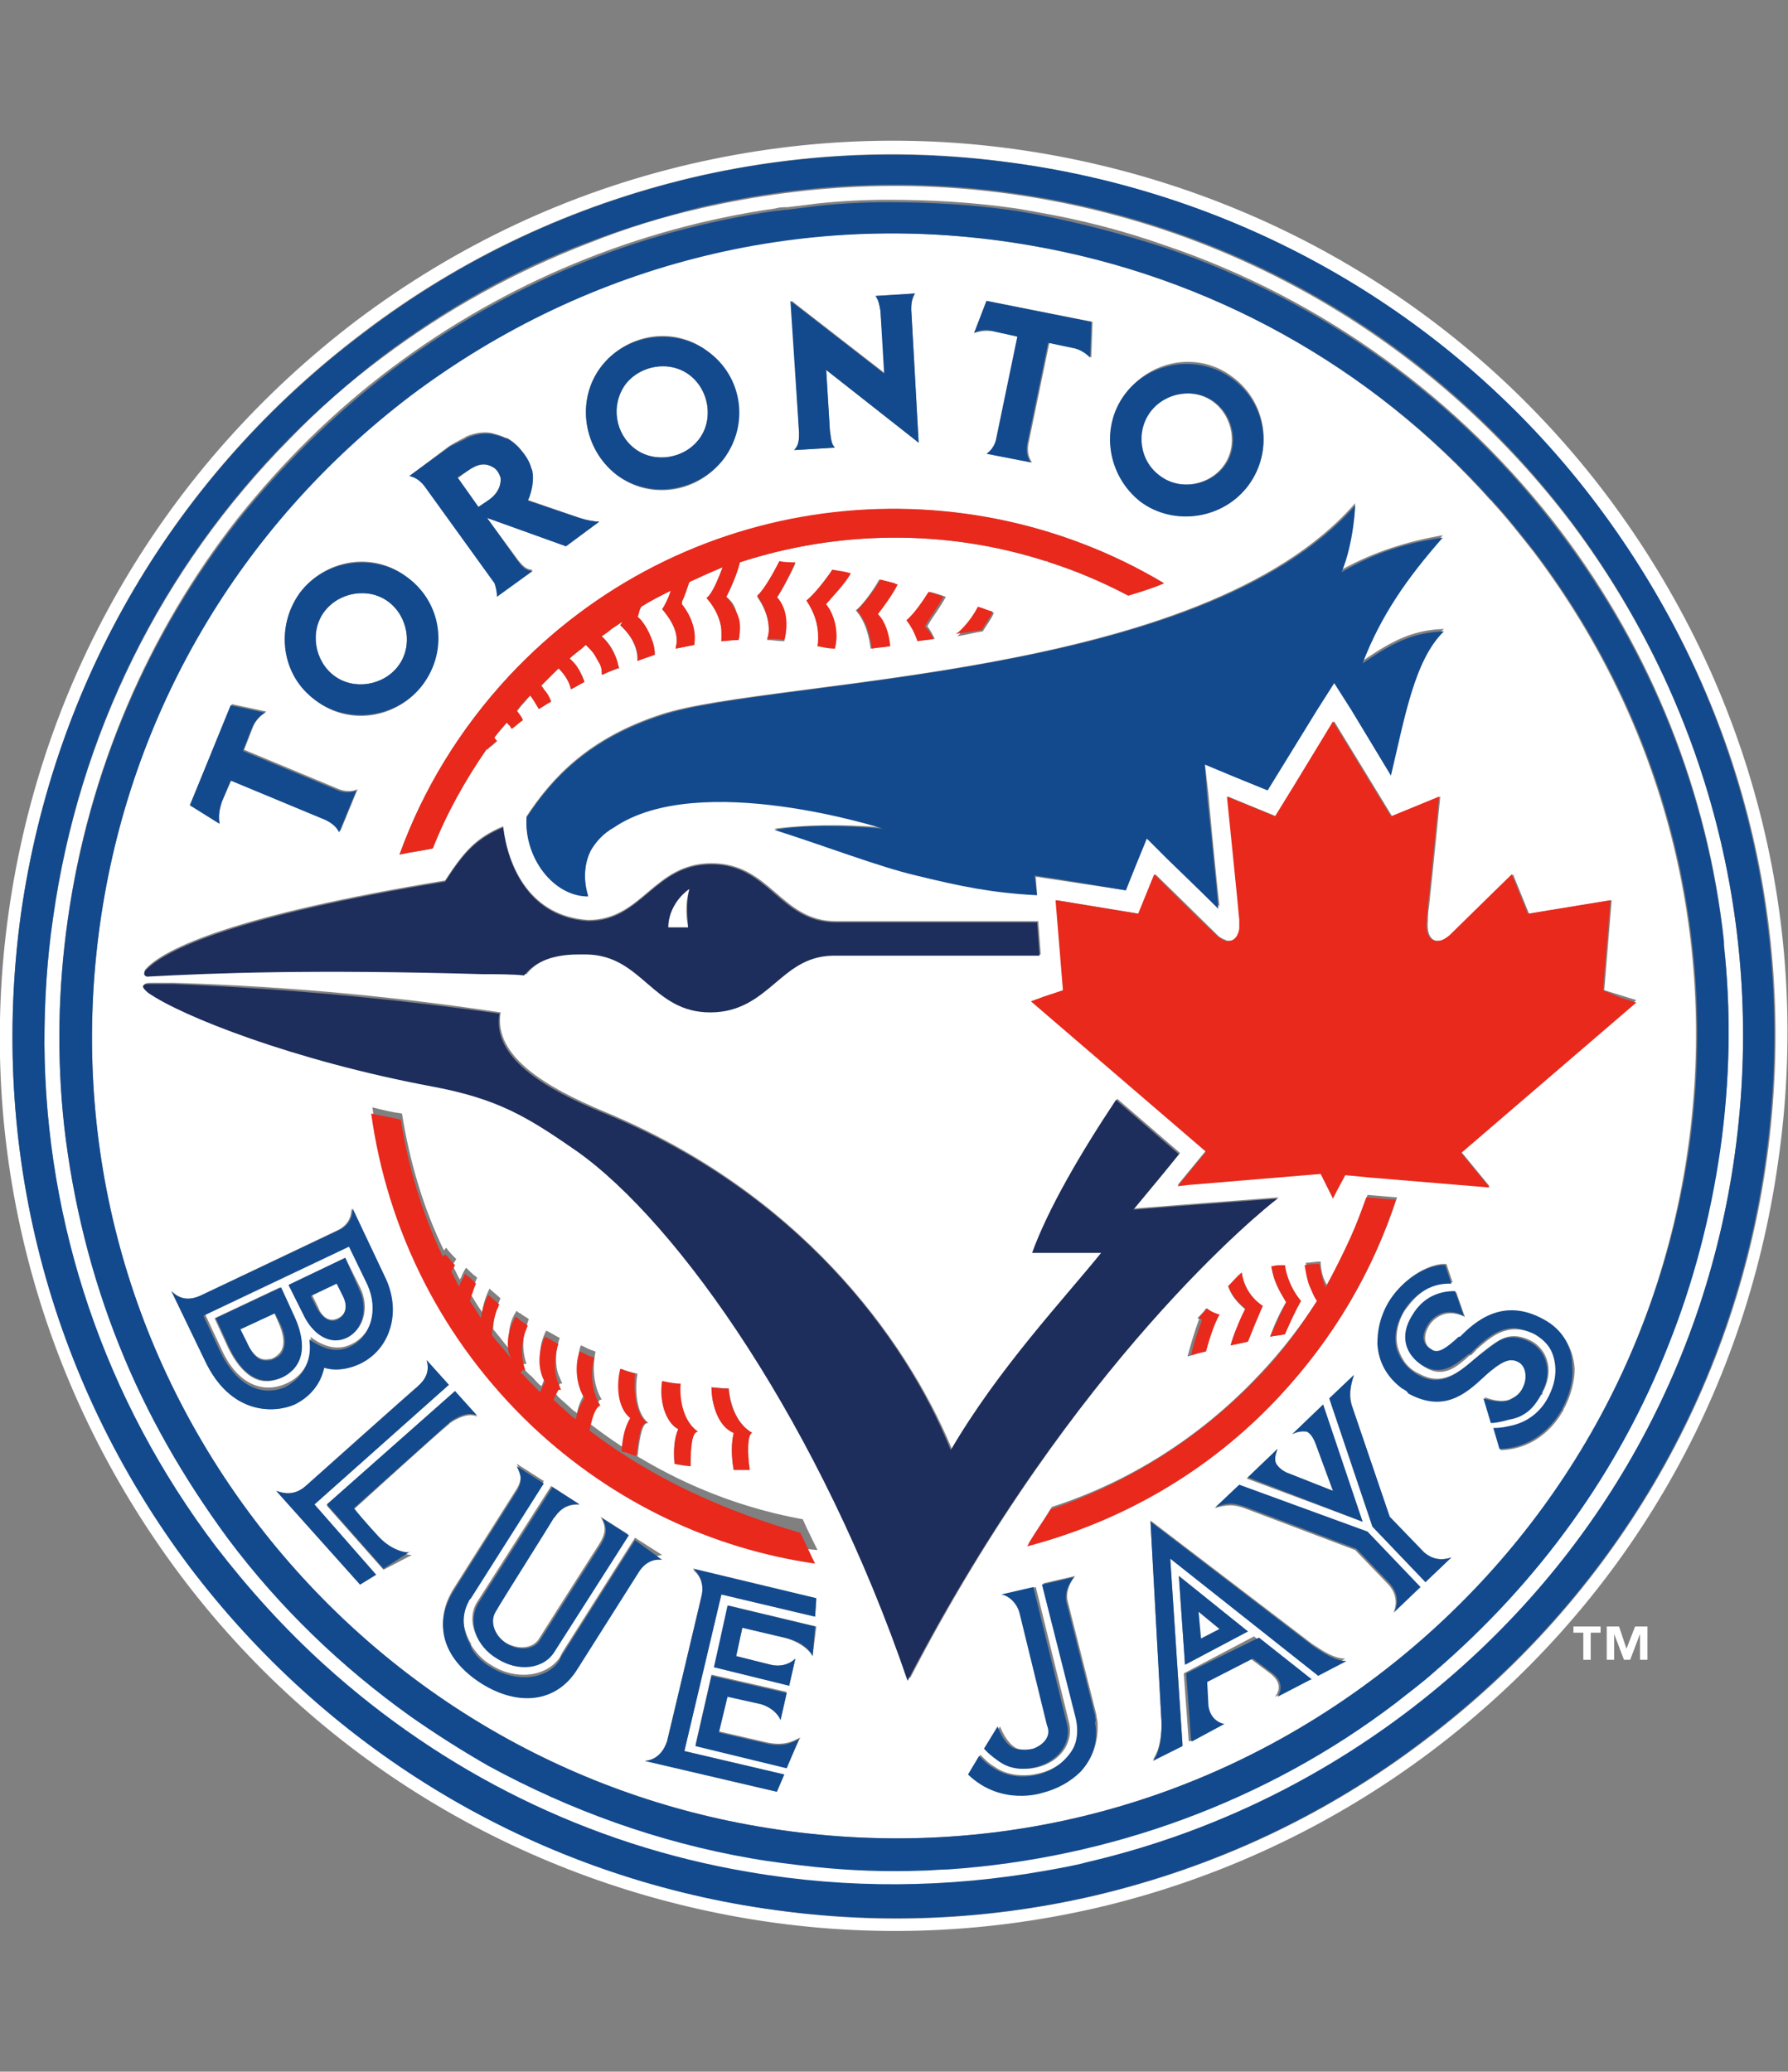 <?xml version="1.0" encoding="utf-8"?>
<!-- Generator: Adobe Illustrator 17.1.0, SVG Export Plug-In . SVG Version: 6.00 Build 0)  -->
<!DOCTYPE svg PUBLIC "-//W3C//DTD SVG 1.1//EN" "http://www.w3.org/Graphics/SVG/1.1/DTD/svg11.dtd">
<svg version="1.1" id="TOR" xmlns="http://www.w3.org/2000/svg" xmlns:xlink="http://www.w3.org/1999/xlink" x="0px" y="0px"
	 viewBox="0 0 145 168" enable-background="new 0 0 145 168" xml:space="preserve">
<rect x="0" y="0" width="145" height="168" fill="#808080" stroke="none"/>
<g>
	<path fill="#FFFFFF" d="M130.4,40.3c-11.1-14.8-27.3-24.6-45.5-27.8c-9.7-1.7-19.4-1.4-28.9,0.8c-9.9,2.3-19,6.6-27.1,12.7
		C13.4,37.8,3.4,54.8,0.7,74C-2,93.1,3,112.2,14.6,127.7c11.1,14.8,27.3,24.6,45.5,27.8h0c9.7,1.7,19.4,1.4,28.9-0.8
		c9.8-2.3,19-6.6,27.1-12.7c15.5-11.7,25.4-28.6,28.1-47.8C147,74.9,142,55.8,130.4,40.3z M143.3,93.9
		c-2.6,18.9-12.5,35.7-27.7,47.2c-8,6.1-17,10.3-26.7,12.6c-9.4,2.2-19,2.5-28.5,0.8h0c-17.9-3.1-33.9-12.8-44.9-27.4
		C3.9,111.8-0.9,93,1.7,74.1C4.4,55.2,14.2,38.5,29.4,27c8-6.1,17-10.3,26.7-12.6c9.4-2.2,19-2.5,28.5-0.8
		c18,3.1,33.9,12.8,44.9,27.4C141.1,56.2,145.9,75,143.3,93.9z"/>
	<path fill="#FFFFFF" d="M94,38.6c1.6,1.2,4,0.8,5.2-0.8c1.2-1.6,0.8-4-0.8-5.2c-1.6-1.2-4-0.8-5.2,0.8C92.1,35,92.4,37.4,94,38.6z"
		/>
	<path fill="#FFFFFF" d="M27.1,54.8c1.6,1.2,4,0.8,5.2-0.8c1.2-1.6,0.8-4-0.8-5.2c-1.6-1.2-4-0.8-5.2,0.8
		C25.1,51.2,25.5,53.6,27.1,54.8z"/>
	<path fill="#FFFFFF" d="M51.5,36.4c1.6,1.2,4,0.8,5.2-0.8c1.2-1.6,0.8-4-0.8-5.2c-1.6-1.2-4-0.8-5.2,0.8
		C49.5,32.9,49.9,35.2,51.5,36.4z"/>
	<path fill="#FFFFFF" d="M27.4,106.9c0.7-0.3,0.8-1.1,0.4-1.9l-0.5-1l-2,1l0.5,1C26,106.6,26.6,107.3,27.4,106.9z"/>
	<polygon fill="#FFFFFF" points="97.2,130.7 97.3,132.9 98.9,132.1 	"/>
	<path fill="#FFFFFF" d="M124.4,44.8c-1.1-1.4-2.2-2.8-3.4-4.1c0,0,0-0.1-0.1-0.1c-9.7-10.9-22.8-18.2-37.4-20.7
		c-17.9-3.1-35.8,1.2-50.3,12.2C19.5,42.6,10.5,57.8,8.1,75c-2.4,17.2,2,34.3,12.5,48.2c10,13.2,24.5,22.1,40.8,24.9l0,0
		c17.9,3.1,35.8-1.2,50.3-12.2c13.9-10.5,22.8-25.7,25.2-42.9C139.3,75.8,134.9,58.7,124.4,44.8z M109.9,40.8c0,0-0.1,3-1.1,5.4
		c2.7-1.5,5.4-2.3,8.2-2.8c-2.9,3.4-5.1,6.3-6.5,10.2c2.6-1.8,4.2-2.5,6.6-2.6c-2.4,2.2-3.2,7.1-4.3,11.7l-3.2-5.3l-1.4-2.2
		l-1.4,2.2l-4,6.5l-2.7-1.1l-2.4-1l0.3,2.6c0,0.1,0.6,6.6,0.9,9.1c-1.4-1.4-4.1-3.9-4.1-4L93,68l-0.9,2.2l-0.8,2L86,71.4l-2-0.3
		l0.1,1.4c-3.7-0.2-6.1-0.7-9.8-1.6c-3-0.7-7.4-2.5-11.5-3.7c2.4-0.3,5.3-0.4,8.8-0.1c0,0-14.9-4.8-21.8-0.1
		c-0.9,0.5-1.6,1.2-1.9,1.9c-0.9,1.9-0.2,3.7-0.2,3.7c-2.8,0-5.2-3.1-5-6.4c2.1-3.2,5.1-6.4,11-8.3C62.7,55,97.4,55.2,109.9,40.8z
		 M42.4,58.4c-0.3,0.2-0.6,0.5-0.9,0.7c-0.1-0.1-0.1-0.2-0.2-0.3c-0.1-0.1-0.1-0.2-0.2-0.2c-0.3,0.4-0.7,0.8-1,1.2
		c0,0.1,0.1,0.1,0.1,0.2c0,0,0,0.1,0.1,0.1c-0.2,0.2-0.4,0.4-0.6,0.5c-0.1,0.1-0.1,0.1-0.2,0.2c0,0,0,0,0-0.1c0,0,0,0,0,0
		c-1.8,2.6-3.3,5.3-4.4,8.1c-0.9,0.2-1.8,0.3-2.7,0.5c1.9-5.2,4.9-10.2,8.9-14.5c14-14.9,36.2-17.6,53.1-7.5c-1,0.4-1.9,0.7-2.9,1
		c-2.1-1.1-4.2-2-6.4-2.7c-0.1,0-0.1,0-0.2-0.1c0,0-0.1,0-0.1,0C76.7,42.9,68,43,60,45.6v0l0,0c-0.2,0.9-0.8,2.3-1.1,2.8v0
		c0.4,0.3,0.7,0.7,0.8,1.2c0.1,0.3,0.2,0.7,0.3,1.1c0,0.4,0,0.8-0.1,1.2c0,0-0.1,0-0.1,0c-0.4,0-0.9,0-1.3,0.1c0-0.2,0.1-0.5,0-0.9
		c0,0,0,0,0,0c0,0,0,0,0-0.1c-0.1-0.8-0.4-1.7-1.2-2.5c0.1-0.1,0.1-0.1,0.2-0.2c0.4-0.5,0.8-1.4,1.1-2.3c-0.2,0.1-0.4,0.2-0.7,0.3
		c-0.7,0.3-1.4,0.5-2,0.9c-0.2,0.6-0.4,1.2-0.6,1.6c0,0,0,0.1,0,0.1c0,0,0,0.1,0,0.1c0.8,1,1.1,2.2,1,3.3c-0.5,0.1-1,0.2-1.5,0.3
		l0,0l0-0.1c0.2-0.7,0.1-1.7-1.1-3.1c0.3-0.3,0.5-0.8,0.7-1.5l0,0c-0.8,0.4-1.6,0.8-2.4,1.3c0,0.1,0,0.1-0.1,0.2
		c-0.1,0.2-0.1,0.4-0.2,0.6l0,0h0c0.1,0.1,0.2,0.2,0.3,0.3c0.3,0.4,0.6,0.9,0.8,1.4c0.2,0.5,0.3,0.9,0.3,1.4c-0.5,0.1-1,0.3-1.4,0.5
		c0-0.7-0.2-1.8-1.4-2.9c0.1-0.1,0.1-0.2,0.2-0.3c-0.3,0.2-0.6,0.4-0.9,0.6c-0.3,0.2-0.6,0.4-0.8,0.6v0c0.7,0.6,1.1,1.4,1.3,2.2
		c0,0.1,0.1,0.3,0.1,0.4c0,0,0,0-0.1,0c-0.4,0.2-0.8,0.3-1.2,0.5c0,0,0,0-0.1,0c0,0,0-0.1,0-0.2c0-0.3-0.1-0.6-0.3-0.9
		c-0.1-0.3-0.3-0.6-0.6-0.9c-0.1-0.1-0.2-0.3-0.4-0.4h0c-0.4,0.4-0.9,0.7-1.3,1.1c0.1,0.1,0.2,0.2,0.3,0.3c0.2,0.2,0.3,0.4,0.5,0.7
		c0.2,0.3,0.3,0.6,0.4,0.9c-0.4,0.2-0.7,0.4-1.1,0.6c-0.1-0.5-0.4-1.1-1-1.7c-0.1,0.1-0.2,0.2-0.3,0.3c-0.4,0.3-0.7,0.7-1.1,1.1
		c0.1,0.1,0.2,0.2,0.2,0.3c0.2,0.3,0.4,0.7,0.6,1c-0.1,0-0.1,0.1-0.2,0.1c-0.3,0.2-0.5,0.3-0.8,0.5c-0.1-0.3-0.4-0.7-0.7-1.1
		c0,0,0,0,0,0c0,0,0,0,0,0c-0.2,0.2-0.4,0.5-0.6,0.7c-0.2,0.2-0.3,0.4-0.5,0.6C42.1,57.9,42.3,58.1,42.4,58.4z M80.6,49.7
		c-0.2,0.5-0.6,1-0.9,1.5c-0.7,0.1-1.4,0.3-2.1,0.4c0,0,0,0,0,0c0.2-0.1,0.3-0.3,0.5-0.5c0.5-0.5,1-1.2,1.4-1.7
		C79.8,49.4,80.2,49.5,80.6,49.7z M75.8,51.8c-0.4,0.1-0.9,0.1-1.3,0.2c-0.2-0.6-0.5-1.2-0.9-1.7c0.6-0.5,1.3-1.5,1.8-2.3
		c0.4,0.1,0.8,0.2,1.3,0.4c-0.4,0.8-1.2,1.8-1.5,2.4C75.4,51,75.6,51.4,75.8,51.8z M72.1,52.4c-0.5,0.1-1,0.1-1.5,0.2
		c-0.1-0.9-0.4-2.2-1.2-3.1c0.6-0.5,1.4-1.6,1.9-2.5c0.4,0.1,0.9,0.2,1.3,0.3c-0.4,0.8-1.2,1.9-1.6,2.4C71.7,50.4,72,51.4,72.1,52.4
		z M67.7,52.6c-0.5-0.1-0.9-0.2-1.4-0.2c0.2-0.7,0.1-1.9-0.6-3.2c-0.1-0.2-0.2-0.4-0.3-0.5c0.6-0.4,1.5-1.6,2.1-2.5
		c0.5,0.1,0.9,0.2,1.3,0.3c-0.5,0.8-1.5,2-2,2.5C67.8,49.9,68,51.4,67.7,52.6z M63.6,52c-0.5,0-1-0.1-1.4-0.1
		c0.3-0.7,0.2-2.1-0.8-3.5c0.6-0.4,1.4-1.8,1.8-2.8c0.4,0,0.9,0.1,1.3,0.1c-0.4,0.9-1.1,2.2-1.5,2.8C63.8,49.4,63.9,50.9,63.6,52z
		 M91.3,31.9c2.1-2.8,6-3.4,8.7-1.3c2.7,2,3.3,5.9,1.3,8.7c-2.1,2.8-6,3.4-8.7,1.3C89.8,38.6,89.2,34.7,91.3,31.9z M80,24.4l8.6,1.7
		L88.5,29c-0.3-0.3-0.8-0.7-1.5-0.8l-1.9-0.4l-1.7,8.2c-0.1,0.6,0,1.1,0.3,1.5l-3.6-0.7c0.4-0.2,0.7-0.6,0.8-1.3l1.7-8.2l-1.8-0.4
		c-0.7-0.1-1.1-0.1-1.8,0.1L80,24.4z M71.4,25.2c-0.1-0.5-0.1-0.9-0.4-1.2l3.2-0.2c-0.2,0.4-0.3,0.8-0.3,1.3l0.6,10.8L67,30l0.3,4.9
		v0c0.1,0.7,0.1,1,0.4,1.4l-3.3,0.2c0.4-0.4,0.4-0.9,0.4-1.4l-0.6-10.7l7.6,5.9L71.4,25.2z M48.7,29.8c2.1-2.8,6-3.4,8.7-1.3
		c2.7,2,3.3,5.9,1.3,8.7c-2.1,2.8-6,3.4-8.7,1.3C47.3,36.4,46.7,32.5,48.7,29.8z M36.4,36.2L36.4,36.2c0.6-0.4,1.3-0.7,1.4-0.8
		c0.7-0.3,1.4-0.4,2-0.3c0.4,0.1,0.8,0.2,1.2,0.4l0.1,0c0.5,0.3,1,0.7,1.3,1.2c0.3,0.4,0.5,0.8,0.6,1.2c0.1,0.2,0.3,1.1-0.2,2.4
		l-0.1,0.2L47,42c0.6,0.2,1.2,0.3,1.6,0.3l-2.7,2L39.5,42l2.5,3.4c0.4,0.5,0.7,0.8,1.2,0.8l-2.9,2.1c0.1-0.4,0-0.8-0.2-1.1l-5.7-7.9
		c-0.3-0.5-0.8-0.6-1.2-0.7L36.4,36.2z M24.3,48.1c2.1-2.8,6-3.4,8.7-1.3c2.7,2,3.3,5.9,1.3,8.7c-2.1,2.8-6,3.4-8.7,1.3
		S22.3,50.9,24.3,48.1z M18.8,57.1l2.8,0.6c-0.4,0.3-0.9,0.7-1.1,1.3l-0.7,1.8l7.7,3.2c0.5,0.2,1.1,0.2,1.5,0l-1.4,3.4
		c-0.2-0.4-0.5-0.8-1.1-1l-7.7-3.2L18,65c-0.2,0.6-0.3,1.1-0.2,1.8l-2.4-1.5L18.8,57.1z M11.8,78.6c1.5-1.7,7.3-4.4,24.3-7.2
		c1.6-2.5,2.6-3.5,4.7-4.4c0.4,3.3,2.2,7.3,6.9,7.6c0,0,0,0,0,0c4.4,0,5.3-4.6,10-4.6c4.8,0,5.6,4.7,10.1,4.7h16.4l0.2,2.7H68.1
		c-0.1,0-0.3,0-0.4,0c-4.4,0.1-5.2,4.6-9.9,4.6c-4.8,0-5.6-4.6-10-4.7h-0.5h-0.2c-2.4,0-3.7,0.8-4.4,1.7c-1.1,0-2.2,0-3.3-0.1
		c-13.8-0.5-21.7-0.2-27.3,0.1C11.7,79,11.6,78.9,11.8,78.6z M16.6,110.3l-2.7-5.6c0.7,0.7,1.5,0.8,2.5,0.3l10.9-5.2
		c0.9-0.4,1.2-1.1,1.2-1.8l2.6,5.5c1.3,2.8,0.5,5.9-2,7.1v0h0c-1.7,0.8-2.9,0.3-2.9,0.3c-0.3,1.5-1.2,2.5-2.4,3l0,0v0
		C22.3,114.6,18.7,114.8,16.6,110.3z M30.5,127.7l-1.3,0.8l-6.8-7.6c0.9,0.3,1.6,0.3,2.4-0.4c0.9-0.8,8.9-8,9-8
		c0.1-0.1,0.1-0.1,0.1-0.1c0.8-0.7,0.9-1.4,0.7-2.1l1.8,2L25.5,122L30.5,127.7L30.5,127.7L30.5,127.7z M31.1,127.3L31.1,127.3
		l-4.6-5.2l10.4-9.2l0,0l1.8,2c-0.8-0.5-2.2,0.5-2.2,0.5c0,0,0,0-0.1,0.1c0,0,0,0,0,0c-1,0.8-6.7,6-7.7,6.9c0.8,0.9,2,2.3,2,2.3
		l0.1,0.1c1.2,1.3,2.6,1.3,2.6,1.3L31.1,127.3z M51.8,127.3l-5,7.9c-1.7,2.7-4.8,3-7.8,1.1c-3.1-2-3.9-4.8-2.2-7.5c0,0,5-7.9,5-7.9
		c0.6-0.9,0.5-1.5,0.1-2.2l2.2,1.4l-5.9,9.3c-0.2,0.3-0.2,0.3-0.2,0.3c-0.7,1-0.5,2.4,0.2,3.6c0,0,0,0,0,0.1
		c0.4,0.6,0.9,1.2,1.6,1.6c2,1.3,4.5,1,5.6-0.6c0,0,0.1-0.2,0.2-0.4l5.9-9.3l2.2,1.4C53,126.2,52.4,126.5,51.8,127.3z M41,133.2
		c1,0.6,2.2,0.5,2.7-0.3c1.7-2.7,4.9-7.7,4.9-7.7c0.5-0.8,0.6-1.4,0.1-2.2l2.2,1.4l-6,9.4c-0.9,1.5-3,1.7-4.7,0.6
		c-1.7-1.1-2.4-3.1-1.5-4.5l6-9.4L47,122c-0.9,0-1.5,0.3-2,1c0,0,0,0.1-0.1,0.1c0,0-4.2,6.7-4.8,7.5C39.7,131.5,40.1,132.6,41,133.2
		z M63.8,143.3l-7.4-1.8l1.3-5.7l6.1,1.4l-0.5,2.2c0,0-0.3-1-1.6-1.3l0,0l-2.7-0.6l-0.7,2.9c0,0,3.9,0.9,3.9,0.9
		c1.4,0.3,2.1-0.1,2.7-0.4L63.8,143.3z M65.9,134.3c0,0-0.5-1-2.3-1.5l-3.4-0.8l-0.5,2.3l2.8,0.7c1.3,0.3,2-0.5,2-0.5l-0.5,2.2
		l-6.1-1.5l1.2-5l7.1,1.7L65.9,134.3z M66.1,131.1l-7.6-1.8l-3,12.7l8.1,1.9l-0.6,1.4l0,0l-10.7-2.5c1.2-0.1,1.6-1,1.8-1.6
		c0-0.1,0,0,2.8-11.8c0.2-0.9-0.1-1.6-0.7-2.1l10,2.4L66.1,131.1z M43.3,115.2c-7.5-7-11.8-16-13.1-25.4c0.8,0.2,1.6,0.4,2.4,0.5
		c0.6,3.8,1.7,7.6,3.4,11.1c0,0,0.1-0.1,0.1-0.1c0,0,0-0.1,0.1-0.1c0.2,0.3,0.5,0.6,0.8,0.9c-0.1,0.2-0.2,0.3-0.3,0.5
		c0.1,0.2,0.2,0.4,0.3,0.6c0.1,0.2,0.2,0.4,0.3,0.6c0-0.1,0-0.1,0.1-0.2c0.1-0.3,0.2-0.5,0.4-0.8c0.3,0.3,0.6,0.6,0.9,0.8
		c-0.1,0.2-0.2,0.5-0.3,0.8c-0.1,0.2-0.1,0.4-0.2,0.6c0.3,0.5,0.6,1,0.9,1.4c0.1-0.7,0.3-1.3,0.6-1.9c0.3,0.3,0.6,0.5,0.9,0.8
		c-0.1,0.1-0.1,0.3-0.2,0.4c-0.2,0.6-0.4,1.4-0.4,2.1c0.2,0.2,0.3,0.4,0.5,0.6c0.3,0.4,0.7,0.9,1.1,1.3c0,0,0,0,0,0c0,0,0,0,0,0v0
		c-0.1-0.3-0.2-0.6-0.3-0.9c-0.1-0.9,0.1-1.8,0.6-2.5c0.1,0.1,0.2,0.2,0.3,0.2c0.2,0.2,0.5,0.3,0.7,0.5c-0.1,0.1-0.1,0.3-0.2,0.5
		c-0.3,0.8-0.4,2,0,3.1c0,0-0.1,0-0.1,0c-0.1,0-0.1,0-0.2,0.1c0,0-0.1,0-0.1,0.1c0.3,0.3,0.5,0.6,0.8,0.8c0.3,0.3,0.5,0.6,0.8,0.8
		c0.1-0.1,0.1-0.3,0.2-0.4c0,0,0-0.1,0-0.1c0.1-0.1,0.1-0.2,0.2-0.3c-0.7-1.2-0.6-2.6,0-3.7c0.4,0.2,0.7,0.4,1.1,0.6
		c-0.1,0.2-0.1,0.4-0.2,0.6c-0.1,0.7-0.2,1.6,0.1,2.4c0.1,0.2,0.2,0.5,0.3,0.7c0,0-0.1,0-0.1,0c0,0,0,0-0.1,0c0,0,0,0,0,0
		c0,0,0,0,0,0c0,0,0,0,0,0c-0.1,0.2-0.3,0.5-0.4,0.8c0,0,0,0,0,0c0,0,0,0,0,0c0.1,0.1,0.2,0.1,0.2,0.2c0.4,0.4,0.8,0.7,1.2,1.1
		c0.1,0.1,0.3,0.2,0.4,0.3c0.1-0.6,0.3-1.1,0.7-1.7c-0.6-1.1-0.8-2.7-0.4-3.8c0.3,0.1,0.6,0.3,0.9,0.4c0.1,0,0.2,0.1,0.3,0.1
		c-0.2,0.9-0.3,2.6,0.5,3.9c-0.1,0-0.2,0-0.2,0.1c-0.3,0.2-0.5,1-0.7,1.9c5.2,4,11.1,6.6,17.2,7.7c0.4,0.9,0.8,1.7,1.2,2.5
		C57.9,125,49.9,121.3,43.3,115.2z M52.6,115.4c-0.5-0.1-0.7,1-0.9,2.7c-0.4-0.1-0.8-0.2-1.2-0.4c0.1-1.3,0.2-2.1,0.7-2.7
		c-1.1-0.8-1.1-2.7-0.8-4c0.4,0.2,0.9,0.3,1.3,0.4C51.5,112.4,51.5,114.6,52.6,115.4z M56.6,116.1c-0.5,0-0.6,1.3-0.6,2.8
		c-0.4,0-0.9-0.1-1.3-0.2c-0.1-1.2,0-2.1,0.3-2.8c-0.2-0.1-0.3-0.2-0.4-0.3c-0.9-0.9-1-2.5-0.9-3.6c0.5,0.1,0.9,0.2,1.4,0.3
		C55,113.2,55.3,115.2,56.6,116.1z M60.8,119.2c-0.4,0-0.9,0-1.3,0c-0.2-1.1-0.2-2.1,0-3c-1.3-0.6-1.8-2.4-1.8-3.7
		c0.5,0,0.9,0.1,1.4,0.1c0.1,1,0.5,2.8,1.9,3.6C60.6,116.3,60.6,117.9,60.8,119.2z M46.8,93.2C43,90.5,40.5,89,35.1,88
		c-11.2-2.1-20.3-5.6-23-7.6c-0.6-0.5-0.5-0.7,0.1-0.7c0.6,0,1.2,0,1.9,0c9.8,0.3,18.5,1.2,26.5,2.4c-0.6,3.6,3.8,6.1,8.3,8
		c15.8,6.5,24.5,18.3,28.3,27.4c3.7-6.5,9.3-12.4,12.2-16l-5.6,0c1.3-3.5,4-8.1,6.8-12.4l5.1,4.4l-1.3,1.6l-2.4,2.9l3.8-0.3l7.9-0.6
		c-1.2,0.9-16.6,13.3-29.9,39C66.7,115.7,55.3,99.1,46.8,93.2z M106.3,104.1c-0.2-0.5-0.3-1.1-0.4-1.7c0.4,0,0.8-0.1,1.2-0.1
		c0,0.5,0.1,1.2,0.5,1.9c0.8-1.3,1.4-2.6,2-4c0.5-1.1,0.9-2.2,1.3-3.3l2.4,0.2c-1.9,5.8-5,11.3-9.5,16c-5.7,6.1-12.8,10.2-20.4,12.1
		c0.6-1,1.3-2,1.9-3c6.2-2,12-5.6,16.8-10.7c1.9-2,3.5-4.1,4.9-6.3C106.6,104.9,106.4,104.5,106.3,104.1z M103.5,118.7
		c0,0,0.2,0.4,0.8,0.7l3.8,1.5l-1.4-3.8c-0.3-0.8-0.5-0.9-0.7-1c-0.2-0.1-0.6-0.1-1.2,0.2l2.5-2.4l3.2,9.5l-9.4-3.5l0.1-0.1l2.4-2.3
		C103.5,117.9,103.2,118.3,103.5,118.7z M82.9,130.9c-0.2-0.9-1-1.5-1.5-1.6l2.6-0.6c0,0,2.7,11,2.7,11c0.4,1.8-0.9,3.2-2.5,3.6
		c-0.4,0.1-1.7,0.4-2.9-0.4c0,0-0.9-0.6-1.3-1.1l1.1-1.8c0,0,0.5,1.4,1.4,1.8c0,0,0.7,0.3,1.5,0c0.8-0.2,1.5-1,1.3-1.8L82.9,130.9z
		 M97.1,106.9c0.3-0.3,0.5-0.5,0.7-0.8c0.3,0.2,0.6,0.4,1,0.5c-0.3,0.7-0.8,1.9-1.1,3c-0.5,0.1-0.9,0.3-1.4,0.4
		c0.3-1.1,0.6-2.1,0.9-2.9C97.3,107,97.2,106.9,97.1,106.9z M99.6,104.3c0.4-0.4,0.8-0.8,1.1-1.1c0.1,0.7,0.5,1.9,1.7,2.7
		c-0.3,0.7-0.8,1.8-1.2,2.9c-0.5,0.1-1,0.2-1.4,0.3c0.2-0.7,0.6-1.6,0.9-2.3c0.1-0.2,0.2-0.4,0.3-0.6
		C100.3,105.6,99.8,105,99.6,104.3z M104.2,108.2c-0.4,0.1-0.8,0.1-1.2,0.2c0.3-0.9,0.8-2,1.3-2.8c-0.6-1-1-1.7-1.2-2.9
		c0.4-0.1,0.8-0.1,1.1-0.1c0.1,0.7,0.4,1.8,1.3,2.9C105.1,106.2,104.6,107.2,104.2,108.2z M87.7,143.6c-0.8,0.8-1.9,1.4-3.1,1.7
		c0,0-3.3,1.1-6-1.5l0.9-1.5c0.5,0.5,0.7,0.7,1.2,1c1,0.7,2.4,0.8,3.6,0.5c1.2-0.3,2.2-1,2.7-1.9c0.8-1.3,0.3-2.8,0.3-2.8l-2.7-10.7
		l2.6-0.6c0,0-0.9,1-0.6,2.1l2.3,9.1c0,0.1,0.1,0.6,0.1,0.6C89.1,141.1,88.7,142.5,87.7,143.6z M106.1,136.2l-2.7,1.4
		c0.7-0.9,0-1.6-0.4-1.9l-1.6-1.2l-3.7,1.9l0.1,1.9c0.2,0.9,0.7,1.4,1.3,1.5l-2.6,1.4l-0.1,0l-0.4-5.5l5.7-3L106.1,136.2
		L106.1,136.2z M96.1,135l-0.5-7.2l5.6,4.5L96.1,135z M106.9,135.8l-12-9.5l1,15.2l-2.4,1.2c0.4-0.6,0.7-1.5,0.7-3l-0.9-16.4
		l13.1,10c0.9,0.6,1.8,1.2,2.7,1.2L106.9,135.8z M113,130.8c0.3-0.7,0.3-1.6-0.5-2.4l-2.6-2.7l-9-3.4c-0.9-0.3-1.3-0.3-2.4,0
		l1.9-1.8l10.3,3.8l4.3,4.5L113,130.8z M115.6,128.3L115.6,128.3l-4.3-4.5l-3.5-10.4l2-1.9c-0.5,1.5-0.2,2.1-0.2,2.4l3.1,9.1
		l2.8,2.9c0.6,0.5,1.3,0.7,2.2,0.4L115.6,128.3z M121,115.3l-0.6-2l0,0c0,0,1.4,0.6,2.2,0.1c0.2-0.1,0.7-0.3,1-1
		c0.4-0.8,0.2-1.7-0.3-2c-0.8-0.4-1.6,0.1-2.8,1.1l-0.1,0.1c-1.5,1.3-3.3,2.9-6.1,1.3c-0.2-0.1-0.4-0.2-0.5-0.4
		c-1.2-0.9-1.9-2.1-2-3.6c-0.1-1.1,0.2-2.2,0.9-3.4c0.9-1.5,2.6-2.8,4.2-3l0.4,0h0h0l0,0l0.5,1.5h0c-2.3-0.1-3.5,1.8-3.9,2.3
		c-0.6,1-0.8,2.2-0.5,3.1c0.3,0.9,0.8,1.6,1.7,2c1.8,1,3.1,0,4.6-1.3c0,0,0.9-0.8,1.7-1.3c0.9-0.6,1.8-0.6,2.9,0
		c1.3,0.8,1.7,2.5,0.8,4.1l0,0.1c0,0,0,0.1-0.1,0.1c-0.6,1-1.4,1.6-2.4,1.9C122.4,115.1,121.5,115.4,121,115.3L121,115.3z
		 M126.8,114.3c0,0,0,0.1-0.1,0.2c-0.4,0.7-1.9,3-5,3.1h0l-0.5-1.7h0c0.7,0,1-0.1,1.5-0.2c1.2-0.3,2.2-1.1,2.9-2.2
		c0.6-1.1,0.8-2.2,0.5-3.3c-0.2-0.8-0.7-1.4-1.5-1.9c-0.8-0.5-1.6-0.5-1.7-0.5c-1.2,0-2.1,0.7-3,1.5c-0.1,0.1-0.2,0.1-0.2,0.2
		l-0.4,0.4l-0.1,0c-1,0.9-2.1,1.9-3.6,1c-1.6-0.9-2-2.5-1-4.1c1.2-1.9,2.9-2.1,3.5-2h0l0.7,2l0,0c-1.8-0.9-2.8,0.5-2.9,0.7
		c-0.5,0.8-0.4,1.5,0.1,1.9c0.1,0.1,0.1,0.1,0.3,0.2c0.5,0.2,1,0,2.1-1.1l0.1,0c1.1-1.1,3.5-3.3,6.8-1.4c1.4,0.8,2.3,2.2,2.4,3.9
		C127.7,112,127.4,113.2,126.8,114.3z M118.5,93.4l2.3,2.8l-7.2-0.6l-2.4-0.2l-2.1-0.2l-0.7,1.3l-0.3,0.6l-1-2l-10.8,0.9l-0.8,0.1
		l2.3-2.8L83.7,81.2l1.1-0.4l1.5-0.5l-0.6-7.3l6.7,1.1l1.3-3.2c0,0,4,3.9,4.8,4.7c0,0,0,0,0.1,0.1c0.2,0.2,0.3,0.3,0.5,0.4
		c0.2,0.1,0.3,0.1,0.4,0.2c0.1,0,0.1,0,0.2,0c0.3,0,0.5-0.1,0.7-0.4c0.1-0.2,0.2-0.4,0.2-0.7c0-0.2,0-0.4,0-0.6c-0.1-1.2-1-10-1-10
		l3.9,1.6l1.6-2.6l3.1-5.1l0,0l4.7,7.7l3.9-1.6c0,0-0.6,6.1-0.9,8.8c-0.1,0.6-0.1,1-0.1,1.2c-0.1,1.1,0.2,1.6,0.7,1.7
		c0.1,0,0.1,0,0.2,0c0.4,0,0.8-0.2,1.1-0.6c0,0,0,0,0.1-0.1c0.8-0.7,4.8-4.7,4.8-4.7l1.3,3.2l6.7-1.1l-0.6,7.3l1.3,0.4l1.3,0.4
		L118.5,93.4z"/>
	<path fill="#FFFFFF" d="M22.2,106.4l-2.8,1.3l0.5,1c0.8,1.6,1.4,1.6,2,1.5c0.2,0,0.5-0.2,0.7-0.4c0.4-0.4,0.6-1.1,0-2.5L22.2,106.4
		z"/>
	<path fill="#FFFFFF" d="M39.7,40.5c1-0.8,0.9-1.6,0.9-1.7c0-0.1-0.2-0.7-0.6-0.9c-0.6-0.4-1.2-0.3-2.1,0.3l-0.8,0.6l1.7,2.4
		L39.7,40.5z"/>
	<path fill="#FFFFFF" d="M140.7,93.5c2.5-18.2-2.2-36.3-13.2-51c-10.6-14-25.9-23.4-43.2-26.4c-9.2-1.6-18.4-1.3-27.5,0.8
		c-3.1,0.7-6,1.6-9,2.8C41.8,22,36.2,25.1,31,29c-2.7,2-5.2,4.2-7.5,6.6C13.1,46.1,6.4,59.6,4.3,74.5c-0.5,3.4-0.7,6.8-0.7,10.2
		c0.1,14.7,4.9,28.9,13.9,40.8c2.6,3.5,5.6,6.7,8.8,9.6c9.6,8.7,21.5,14.5,34.4,16.8h0c8,1.4,16.1,1.4,24.1-0.1
		c1.1-0.2,2.3-0.4,3.4-0.7c9.4-2.2,18-6.3,25.8-12.1C128.7,127.9,138.2,111.7,140.7,93.5z M116.3,135.5c-1,0.8-2,1.7-3.1,2.5
		c-10.6,8-23.3,12.6-36.3,13.5c-0.7,0.1-1.5,0.1-2.2,0.1c-2.9,0.1-5.7,0-8.6-0.3c-1.7-0.2-3.5-0.4-5.2-0.7l0,0
		c-7.6-1.3-14.7-3.9-21.3-7.5c-2.2-1.2-4.3-2.5-6.3-4c-5.6-4-10.6-8.8-14.8-14.4c-3.7-4.9-6.6-10.1-8.8-15.6
		c-2.3-5.7-3.8-11.7-4.5-17.9c-0.6-5.5-0.5-11.1,0.3-16.7c1.7-12,6.5-23.2,13.8-32.5c3.6-4.5,7.7-8.6,12.5-12.2
		c9.2-6.9,19.9-11.3,31.1-12.9c0.3-0.1,0.7-0.1,1-0.1c0.8-0.1,1.6-0.2,2.4-0.3c1.9-0.2,3.8-0.3,5.7-0.3c3.5,0,6.9,0.2,10.4,0.7
		c0.6,0.1,1.2,0.2,1.7,0.3c3.5,0.6,7,1.5,10.4,2.7c12.7,4.3,23.9,12.4,32.1,23.2c7.4,9.8,11.9,21.2,13.2,33.1c0,0.1,0,0.2,0,0.3
		c0,0,0,0,0,0c0.6,5.5,0.5,11-0.3,16.6c-0.8,5.5-2.2,10.8-4.2,15.8C131.3,119.3,124.8,128.3,116.3,135.5z"/>
	<path fill="#134A8E" d="M84.7,13.6c-9.5-1.6-19.1-1.4-28.5,0.8c-9.7,2.3-18.7,6.5-26.7,12.6C14.2,38.5,4.4,55.2,1.7,74.1
		c-2.6,18.9,2.2,37.7,13.7,53c11,14.5,26.9,24.3,44.9,27.4h0c9.5,1.6,19.1,1.4,28.5-0.8c9.7-2.3,18.7-6.5,26.7-12.6
		c15.2-11.5,25.1-28.2,27.7-47.2c2.6-18.9-2.2-37.7-13.7-53C118.6,26.4,102.6,16.7,84.7,13.6z M140.7,93.5
		c-2.5,18.2-12,34.3-26.7,45.4c-7.7,5.8-16.4,9.9-25.8,12.1c-1.1,0.3-2.3,0.5-3.4,0.7c-7.9,1.4-16,1.5-24.1,0.1h0
		c-13-2.2-24.8-8.1-34.4-16.8c-3.2-2.9-6.1-6.1-8.8-9.6c-9-11.9-13.8-26.1-13.9-40.8c0-3.4,0.2-6.8,0.7-10.2
		c2.1-14.9,8.8-28.4,19.2-38.9c2.3-2.3,4.8-4.5,7.5-6.6c5.2-3.9,10.8-7.1,16.8-9.3c2.9-1.1,5.9-2,9-2.8c9-2.1,18.3-2.4,27.5-0.8
		c17.3,3,32.6,12.3,43.2,26.4C138.5,57.2,143.2,75.3,140.7,93.5z"/>
	<path fill="#134A8E" d="M135.3,109.1c2-5,3.4-10.3,4.2-15.8c0.8-5.6,0.9-11.2,0.3-16.6c0,0,0,0,0,0c0-0.1,0-0.2,0-0.3
		c-1.3-11.9-5.8-23.3-13.2-33.1c-8.2-10.9-19.4-18.9-32.1-23.2c-3.4-1.1-6.8-2-10.4-2.7c-0.6-0.1-1.1-0.2-1.7-0.3
		c-3.4-0.5-6.9-0.7-10.4-0.7c-1.9,0-3.8,0.1-5.7,0.3c-0.8,0.1-1.6,0.2-2.4,0.3c-0.3,0-0.7,0.1-1,0.1c-11.2,1.6-21.9,6-31.1,12.9
		c-4.7,3.6-8.9,7.7-12.5,12.2C12,51.5,7.2,62.6,5.5,74.6c-0.8,5.6-0.9,11.2-0.3,16.7c0.7,6.1,2.2,12.2,4.5,17.9
		c2.2,5.5,5.2,10.7,8.8,15.6c4.2,5.6,9.2,10.4,14.8,14.4c2,1.4,4.2,2.8,6.3,4c6.6,3.6,13.8,6.2,21.3,7.5l0,0
		c1.7,0.3,3.4,0.5,5.2,0.7c2.9,0.3,5.7,0.4,8.6,0.3c0.7,0,1.5-0.1,2.2-0.1c13.1-0.9,25.8-5.5,36.3-13.5c1-0.8,2.1-1.6,3.1-2.5
		C124.8,128.3,131.3,119.3,135.3,109.1z M111.7,135.9c-14.5,11-32.4,15.3-50.3,12.2l0,0c-16.3-2.8-30.8-11.7-40.8-24.9
		C10.1,109.3,5.7,92.2,8.1,75c2.4-17.2,11.4-32.4,25.2-42.9c14.5-10.9,32.4-15.3,50.3-12.2c14.5,2.5,27.6,9.8,37.4,20.7
		c0,0,0.1,0.1,0.1,0.1c1.2,1.3,2.3,2.7,3.4,4.1c10.5,13.9,14.9,31,12.5,48.2C134.5,110.2,125.5,125.4,111.7,135.9z"/>
	<path fill="#E8291C" d="M47.8,116c0.2-0.9,0.4-1.6,0.7-1.9c0.1-0.1,0.1-0.1,0.2-0.1c-0.8-1.2-0.8-3-0.5-3.9c-0.1,0-0.2-0.1-0.3-0.1
		c-0.3-0.1-0.6-0.3-0.9-0.4c-0.4,1.1-0.3,2.7,0.4,3.8c-0.4,0.6-0.6,1.1-0.7,1.7c-0.1-0.1-0.3-0.2-0.4-0.3c-0.4-0.4-0.8-0.7-1.2-1.1
		c-0.1-0.1-0.2-0.1-0.2-0.2c0,0,0,0,0,0c0,0,0,0,0,0c0.1-0.3,0.3-0.6,0.4-0.8c0,0,0,0,0,0c0,0,0,0,0,0c0,0,0,0,0,0c0,0,0,0,0.1,0
		c0,0,0.1,0,0.1,0c-0.1-0.2-0.2-0.5-0.3-0.7c-0.3-0.9-0.2-1.8-0.1-2.4c0.1-0.2,0.1-0.5,0.2-0.6c-0.4-0.2-0.7-0.4-1.1-0.6
		c-0.5,1-0.7,2.5,0,3.7c-0.1,0.1-0.1,0.2-0.2,0.3c0,0,0,0.1,0,0.1c-0.1,0.1-0.1,0.2-0.2,0.4c-0.3-0.3-0.5-0.5-0.8-0.8
		c-0.3-0.3-0.5-0.6-0.8-0.8c0,0,0.1-0.1,0.1-0.1c0.1-0.1,0.1-0.1,0.2-0.1c0,0,0.1,0,0.1,0c-0.4-1.1-0.3-2.3,0-3.1
		c0.1-0.2,0.1-0.3,0.2-0.5c-0.2-0.2-0.5-0.3-0.7-0.5c-0.1-0.1-0.2-0.2-0.3-0.2c-0.4,0.7-0.7,1.6-0.6,2.5c0,0.3,0.1,0.6,0.3,0.9v0
		c0,0,0,0,0,0c0,0,0,0,0,0c-0.4-0.4-0.7-0.9-1.1-1.3c-0.2-0.2-0.3-0.4-0.5-0.6c0-0.8,0.2-1.5,0.4-2.1c0.1-0.1,0.1-0.3,0.2-0.4
		c-0.3-0.3-0.6-0.5-0.9-0.8c-0.3,0.6-0.5,1.2-0.6,1.9c-0.3-0.5-0.6-1-0.9-1.4c0.1-0.2,0.1-0.4,0.2-0.6c0.1-0.3,0.2-0.6,0.3-0.8
		c-0.3-0.3-0.6-0.6-0.9-0.8c-0.1,0.2-0.2,0.5-0.4,0.8c0,0.1,0,0.1-0.1,0.2c-0.1-0.2-0.2-0.4-0.3-0.6c-0.1-0.2-0.2-0.4-0.3-0.6
		c0.1-0.2,0.2-0.3,0.3-0.5c-0.3-0.3-0.5-0.6-0.8-0.9c0,0,0,0.1-0.1,0.1c0,0-0.1,0.1-0.1,0.1c-1.7-3.6-2.8-7.3-3.4-11.1
		c-0.8-0.2-1.6-0.3-2.4-0.5c1.3,9.4,5.7,18.4,13.1,25.4c6.6,6.2,14.6,9.9,22.9,11.1c-0.4-0.8-0.8-1.7-1.2-2.5
		C59,122.6,53,120,47.8,116z"/>
	<path fill="#E8291C" d="M43,56.4C43,56.3,43,56.3,43,56.4C43,56.3,43,56.3,43,56.4c0.3,0.4,0.5,0.8,0.7,1.1
		c0.3-0.2,0.5-0.3,0.8-0.5c0.1,0,0.1-0.1,0.2-0.1c-0.1-0.3-0.3-0.7-0.6-1c-0.1-0.1-0.2-0.2-0.2-0.3c0.4-0.4,0.7-0.7,1.1-1.1
		c0.1-0.1,0.2-0.2,0.3-0.3c0.6,0.6,0.9,1.2,1,1.7c0.4-0.2,0.7-0.4,1.1-0.6c-0.1-0.3-0.3-0.6-0.4-0.9c-0.1-0.2-0.3-0.5-0.5-0.7
		c-0.1-0.1-0.2-0.2-0.3-0.3c0.4-0.4,0.9-0.7,1.3-1.1h0c0.1,0.1,0.3,0.3,0.4,0.4c0.3,0.3,0.4,0.6,0.6,0.9c0.2,0.3,0.3,0.6,0.3,0.9
		c0,0.1,0,0.1,0,0.2c0,0,0,0,0.1,0c0.4-0.2,0.8-0.4,1.2-0.5c0,0,0,0,0.1,0c0-0.1-0.1-0.3-0.1-0.4c-0.2-0.8-0.7-1.6-1.3-2.2v0
		c0.3-0.2,0.6-0.4,0.8-0.6c0.3-0.2,0.6-0.4,0.9-0.6c-0.1,0.1-0.1,0.2-0.2,0.3c1.2,1.1,1.5,2.2,1.4,2.9c0.5-0.2,0.9-0.3,1.4-0.5
		c0-0.5-0.1-0.9-0.3-1.4c-0.2-0.5-0.4-0.9-0.8-1.4c-0.1-0.1-0.2-0.2-0.3-0.3h0l0,0c0.1-0.1,0.1-0.3,0.2-0.6c0-0.1,0-0.1,0.1-0.2
		c0.8-0.5,1.6-0.9,2.4-1.3l0,0c-0.2,0.6-0.5,1.2-0.7,1.5c1.2,1.4,1.3,2.4,1.1,3.1l0,0.1l0,0c0.5-0.1,1-0.2,1.5-0.3
		c0.2-1.1-0.2-2.3-1-3.3c0,0,0-0.1,0-0.1c0,0,0-0.1,0-0.1c0.2-0.4,0.4-1,0.6-1.6c0.7-0.3,1.3-0.6,2-0.9c0.2-0.1,0.4-0.2,0.7-0.3
		c-0.3,0.8-0.7,1.8-1.1,2.3c-0.1,0.1-0.1,0.1-0.2,0.2c0.7,0.8,1.1,1.7,1.2,2.5c0,0,0,0,0,0.1c0,0,0,0,0,0c0,0.3,0,0.6,0,0.9
		c0.4,0,0.9-0.1,1.3-0.1c0,0,0.1,0,0.1,0c0.1-0.4,0.1-0.8,0.1-1.2c0-0.4-0.1-0.7-0.3-1.1c-0.2-0.4-0.5-0.9-0.8-1.2v0
		c0.3-0.6,0.9-1.9,1.1-2.8l0,0v0c8-2.6,16.7-2.7,24.8-0.1c0,0,0.1,0,0.1,0c0.1,0,0.1,0,0.2,0.1c2.2,0.7,4.3,1.6,6.4,2.7
		c1-0.3,2-0.6,2.9-1c-16.9-10.1-39.1-7.5-53.1,7.5c-4,4.3-7,9.2-8.9,14.5c0.9-0.2,1.8-0.3,2.7-0.5c1.1-2.8,2.6-5.5,4.4-8.1
		c0,0,0,0,0,0c0,0,0,0,0,0.1c0.1-0.1,0.1-0.1,0.2-0.2c0.2-0.2,0.4-0.4,0.6-0.5c0,0,0-0.1-0.1-0.1c0-0.1-0.1-0.1-0.1-0.2
		c0.3-0.4,0.6-0.8,1-1.2c0.1,0.1,0.1,0.2,0.2,0.2c0.1,0.1,0.1,0.2,0.2,0.3c0.3-0.2,0.6-0.5,0.9-0.7c-0.1-0.3-0.3-0.5-0.5-0.8
		c0.2-0.2,0.3-0.4,0.5-0.6C42.6,56.8,42.8,56.6,43,56.4z"/>
	<path fill="#E8291C" d="M85.2,122.4c-0.6,1-1.3,1.9-1.9,3c7.6-2,14.7-6,20.4-12.1c4.4-4.7,7.6-10.2,9.5-16l-2.4-0.2
		c-0.4,1.1-0.8,2.2-1.3,3.3c-0.6,1.3-1.3,2.7-2,4c-0.3-0.7-0.4-1.4-0.5-1.9c-0.4,0-0.8,0-1.2,0.1c0.1,0.6,0.2,1.2,0.4,1.7
		c0.2,0.4,0.3,0.8,0.6,1.2c-1.4,2.2-3,4.4-4.9,6.3C97.2,116.7,91.4,120.3,85.2,122.4z"/>
	<path fill="#E8291C" d="M53.7,112c-0.2,1.1,0,2.7,0.9,3.6c0.1,0.1,0.3,0.2,0.4,0.3c-0.3,0.7-0.4,1.6-0.3,2.8
		c0.4,0.1,0.9,0.1,1.3,0.2c0-1.5,0.1-2.8,0.6-2.8c-1.3-0.9-1.5-2.9-1.4-3.9C54.7,112.2,54.2,112.1,53.7,112z"/>
	<path fill="#E8291C" d="M50.3,111c-0.3,1.2-0.3,3.1,0.8,4c-0.4,0.7-0.6,1.4-0.7,2.7c0.4,0.1,0.8,0.3,1.2,0.4
		c0.2-1.7,0.4-2.8,0.9-2.7c-1.1-0.8-1.1-3-1-4C51.2,111.3,50.8,111.2,50.3,111z"/>
	<path fill="#E8291C" d="M97.8,109.6c0.3-1.1,0.7-2.3,1.1-3c-0.4-0.1-0.8-0.3-1-0.5c-0.2,0.3-0.5,0.5-0.7,0.8c0.1,0,0.2,0.1,0.3,0.1
		c-0.3,0.8-0.7,1.9-0.9,2.9C96.9,109.8,97.3,109.7,97.8,109.6z"/>
	<path fill="#E8291C" d="M99.8,109.1c0.5-0.1,1-0.2,1.4-0.3c0.4-1,0.9-2.2,1.2-2.9c-1.2-0.8-1.6-1.9-1.7-2.7
		c-0.4,0.3-0.7,0.7-1.1,1.1c0.3,0.7,0.7,1.3,1.4,1.8c-0.1,0.2-0.2,0.4-0.3,0.6C100.4,107.4,100,108.3,99.8,109.1z"/>
	<path fill="#E8291C" d="M103.1,102.7c0.2,1.2,0.6,1.9,1.2,2.9c-0.4,0.8-0.9,1.9-1.3,2.8c0.4-0.1,0.8-0.1,1.2-0.2
		c0.4-0.9,0.9-2,1.3-2.7c-0.9-1.1-1.2-2.2-1.3-2.9C103.8,102.6,103.5,102.6,103.1,102.7z"/>
	<path fill="#E8291C" d="M75.3,48c-0.5,0.8-1.2,1.8-1.8,2.3c0.4,0.5,0.7,1.1,0.9,1.7c0.4-0.1,0.9-0.1,1.3-0.2
		c-0.2-0.4-0.4-0.7-0.7-1c0.3-0.6,1.1-1.6,1.5-2.4C76.2,48.3,75.8,48.1,75.3,48z"/>
	<path fill="#E8291C" d="M77.5,51.4C77.5,51.5,77.5,51.5,77.5,51.4c0.7-0.1,1.4-0.2,2.1-0.3c0.3-0.5,0.7-1,0.9-1.5
		c-0.4-0.1-0.8-0.3-1.2-0.4C79,49.8,78.5,50.5,78,51C77.8,51.2,77.7,51.3,77.5,51.4z"/>
	<path fill="#E8291C" d="M71.4,47c-0.5,0.9-1.4,2-1.9,2.5c0.8,0.9,1.1,2.2,1.2,3.1c0.5-0.1,1-0.1,1.5-0.2c-0.1-1-0.4-2-1-2.6
		c0.4-0.5,1.2-1.6,1.6-2.4C72.2,47.2,71.8,47.1,71.4,47z"/>
	<path fill="#E8291C" d="M67.5,46.2c-0.6,0.9-1.5,2-2.1,2.5c0.1,0.2,0.2,0.3,0.3,0.5c0.7,1.2,0.7,2.5,0.6,3.2
		c0.5,0.1,0.9,0.2,1.4,0.2c0.3-1.1,0.1-2.6-0.7-3.6c0.4-0.5,1.5-1.6,2-2.5C68.4,46.3,68,46.3,67.5,46.2z"/>
	<path fill="#E8291C" d="M63.2,45.5c-0.5,1-1.3,2.4-1.8,2.8c1,1.4,1.1,2.9,0.8,3.5c0.5,0,1,0,1.4,0.1c0.3-1.1,0.3-2.5-0.6-3.5
		c0.4-0.5,1.1-1.9,1.5-2.8C64.1,45.6,63.6,45.6,63.2,45.5z"/>
	<path fill="#E8291C" d="M61,116.2c-1.4-0.8-1.9-2.6-1.9-3.6c-0.5,0-1,0-1.4-0.1c0,1.3,0.5,3.2,1.8,3.7c-0.2,0.9-0.2,1.8,0,3
		c0.4,0,0.9,0,1.3,0C60.6,117.9,60.6,116.3,61,116.2z"/>
	<polygon fill="#FFFFFF" points="131.9,133.7 131.9,133.7 131.3,131.9 130.3,131.9 130.3,134.6 130.9,134.6 130.9,132.5 
		130.9,132.5 131.7,134.6 132.2,134.6 133,132.5 133,132.5 133,134.6 133.6,134.6 133.6,131.9 132.6,131.9 	"/>
	<polygon fill="#FFFFFF" points="127.6,132.4 128.4,132.4 128.4,134.6 129,134.6 129,132.4 129.8,132.4 129.8,131.9 127.6,131.9 	
		"/>
	<path fill="#134A8E" d="M42.7,66.3c-0.2,3.3,2.2,6.4,5,6.4c0,0-0.7-1.9,0.2-3.7c0.4-0.7,1-1.4,1.9-1.9c6.9-4.7,21.8,0.1,21.8,0.1
		c-3.5-0.3-6.4-0.3-8.8,0.1c4.1,1.3,8.5,3,11.5,3.7c3.7,0.9,6.1,1.4,9.8,1.6L83.9,71l2,0.3l5.4,0.9l0.8-2L93,68l1.7,1.7
		c0,0,2.7,2.6,4.1,4c-0.2-2.6-0.9-9-0.9-9.1L97.7,62l2.4,1l2.7,1.1l4-6.5l1.4-2.2l1.4,2.2l3.2,5.3c1.1-4.6,1.9-9.4,4.3-11.7
		c-2.4,0.1-4,0.8-6.6,2.6c1.5-3.9,3.6-6.9,6.5-10.2c-2.8,0.4-5.5,1.2-8.2,2.8c1-2.4,1.1-5.4,1.1-5.4C97.4,55.2,62.7,55,53.7,58
		C47.8,59.9,44.8,63.1,42.7,66.3z"/>
	<path fill="#1D2D5C" d="M103.6,97.2l-7.9,0.6l-3.8,0.3l2.4-2.9l1.3-1.6l-5.1-4.4c-2.8,4.2-5.5,8.8-6.8,12.4l5.6,0
		c-2.9,3.6-8.4,9.5-12.2,16c-3.7-9.2-12.5-21-28.3-27.4c-4.6-1.9-8.9-4.4-8.3-8c-7.9-1.1-16.6-2-26.5-2.4c-0.7,0-1.4,0-1.9,0
		c-0.6,0-0.7,0.2-0.1,0.7c2.7,1.9,11.8,5.5,23,7.6c5.4,1,7.8,2.5,11.7,5.2c8.4,5.9,19.9,22.5,26.9,43
		C87,110.5,102.4,98.1,103.6,97.2z"/>
	<path fill="#1D2D5C" d="M39.2,79c1.1,0,2.3,0,3.3,0.1c0.7-0.9,2-1.7,4.4-1.7h0.2h0.5c4.5,0.1,5.3,4.7,10,4.7c4.7,0,5.6-4.5,9.9-4.6
		c0.2,0,0.3,0,0.4,0h16.4l-0.2-2.7H67.8c-4.6,0-5.4-4.7-10.1-4.7c-4.7,0-5.6,4.6-10,4.6c0,0,0,0,0,0c-4.7-0.3-6.5-4.3-6.9-7.6
		c-2.1,0.9-3.1,1.9-4.7,4.4c-16.9,2.8-22.7,5.5-24.3,7.2c-0.2,0.3-0.1,0.4,0.1,0.5C17.5,78.9,25.4,78.6,39.2,79z M55.9,72.1
		c-0.3,1.3-0.1,2.5-0.1,3.1h-1.6C54.2,74,54.9,72.8,55.9,72.1z"/>
	<path fill="#FFFFFF" d="M55.9,72.1c-1,0.7-1.7,1.9-1.7,3.1h1.6C55.7,74.6,55.5,73.5,55.9,72.1z"/>
	<path fill="#134A8E" d="M64.8,35.1c0,0.5,0,1-0.4,1.4l3.3-0.2c-0.3-0.3-0.3-0.7-0.4-1.4v0L67,30l7.5,5.9l-0.6-10.8
		c0-0.4,0-0.9,0.3-1.3L71,24c0.2,0.3,0.3,0.6,0.4,1.2l0.3,5.1l-7.6-5.9L64.8,35.1z"/>
	<path fill="#134A8E" d="M25.6,56.8c2.7,2,6.7,1.4,8.7-1.3c2.1-2.8,1.5-6.7-1.3-8.7c-2.7-2-6.7-1.4-8.7,1.3
		C22.3,50.9,22.8,54.8,25.6,56.8z M26.3,49.6c1.2-1.6,3.6-2,5.2-0.8c1.6,1.2,2,3.6,0.8,5.2c-1.2,1.6-3.6,2-5.2,0.8
		C25.5,53.6,25.1,51.2,26.3,49.6z"/>
	<path fill="#134A8E" d="M80.7,26.9l1.8,0.4l-1.7,8.2c-0.1,0.6-0.4,1-0.8,1.3l3.6,0.7c-0.3-0.4-0.4-0.9-0.3-1.5l1.7-8.2l1.9,0.4
		c0.7,0.1,1.2,0.5,1.5,0.8l0.1-2.9L80,24.4L79,27C79.6,26.7,80.1,26.7,80.7,26.9z"/>
	<path fill="#134A8E" d="M18,65l0.7-1.7l7.7,3.2c0.6,0.3,0.9,0.6,1.1,1l1.4-3.4c-0.4,0.2-1,0.2-1.5,0l-7.7-3.2l0.7-1.8
		c0.3-0.7,0.7-1.1,1.1-1.3l-2.8-0.6l-3.3,8.1l2.4,1.5C17.7,66.1,17.8,65.6,18,65z"/>
	<path fill="#134A8E" d="M34.4,39.4l5.7,7.9c0.1,0.3,0.2,0.7,0.2,1.1l2.9-2.1c-0.6,0-0.9-0.4-1.2-0.8L39.5,42l6.4,2.3l2.7-2
		c-0.4,0-1-0.1-1.6-0.3l-4.2-1.4l0.1-0.2c0.5-1.3,0.3-2.3,0.2-2.4c-0.1-0.4-0.3-0.8-0.6-1.2c-0.4-0.5-0.8-0.9-1.3-1.2l-0.1,0
		c-0.4-0.2-0.8-0.3-1.2-0.4c-0.6-0.1-1.3,0-2,0.3c-0.1,0.1-0.8,0.4-1.4,0.7l0,0l-3.3,2.4C33.6,38.7,34,38.9,34.4,39.4z M37.9,38.2
		c0.8-0.6,1.4-0.7,2.1-0.3c0.4,0.2,0.6,0.8,0.6,0.9c0,0.1,0.1,1-0.9,1.7l-0.9,0.6l-1.7-2.4L37.9,38.2z"/>
	<path fill="#134A8E" d="M50,38.5c2.7,2,6.6,1.4,8.7-1.3c2.1-2.8,1.5-6.7-1.3-8.7c-2.7-2-6.7-1.4-8.7,1.3
		C46.7,32.5,47.3,36.4,50,38.5z M50.7,31.2c1.2-1.6,3.6-2,5.2-0.8c1.6,1.2,2,3.6,0.8,5.2c-1.2,1.6-3.6,2-5.2,0.8
		C49.9,35.2,49.5,32.9,50.7,31.2z"/>
	<path fill="#134A8E" d="M92.5,40.7c2.7,2,6.7,1.4,8.7-1.3c2.1-2.8,1.5-6.7-1.3-8.7c-2.7-2-6.7-1.4-8.7,1.3
		C89.2,34.7,89.8,38.6,92.5,40.7z M93.3,33.4c1.2-1.6,3.6-2,5.2-0.8c1.6,1.2,2,3.6,0.8,5.2c-1.2,1.6-3.6,2-5.2,0.8
		C92.4,37.4,92.1,35,93.3,33.4z"/>
	<path fill="#134A8E" d="M44.9,123.1C45,123,45,123,45,123c0.5-0.7,1.1-1.1,2-1l-2.2-1.4l-6,9.4c-0.9,1.5-0.2,3.5,1.5,4.5
		c1.7,1.1,3.8,0.9,4.7-0.6l6-9.4l-2.2-1.4c0.5,0.8,0.4,1.4-0.1,2.2c0,0-3.2,5-4.9,7.7c-0.5,0.8-1.7,0.9-2.7,0.3
		c-1-0.6-1.4-1.8-0.9-2.6C40.7,129.8,44.9,123.2,44.9,123.1z"/>
	<path fill="#134A8E" d="M51.5,124.9l-5.9,9.3c-0.1,0.1-0.2,0.4-0.2,0.4c-1,1.6-3.5,1.9-5.6,0.6c-0.7-0.4-1.3-1-1.6-1.6
		c0,0,0,0,0-0.1c-0.7-1.2-0.8-2.5-0.2-3.6c0,0,0-0.1,0.2-0.3l5.9-9.3l-2.2-1.4c0.4,0.8,0.5,1.3-0.1,2.2c0,0-5,7.9-5,7.9
		c-1.7,2.7-0.9,5.5,2.2,7.5c3,1.9,6.1,1.6,7.8-1.1l5-7.9c0.5-0.8,1.2-1.1,1.9-1L51.5,124.9z"/>
	<path fill="#134A8E" d="M115.5,125.9l-2.8-2.9l-3.1-9.1c-0.1-0.3-0.3-0.9,0.2-2.4l-2,1.9l3.5,10.4l4.3,4.5l0,0l2.1-2
		C116.8,126.6,116.1,126.4,115.5,125.9z"/>
	<path fill="#134A8E" d="M101.2,119.8L101.2,119.8l9.3,3.6l-3.2-9.5l-2.5,2.4c0.6-0.3,1-0.2,1.2-0.2c0.1,0.1,0.4,0.2,0.7,1l1.4,3.8
		l-3.8-1.5c-0.6-0.3-0.8-0.7-0.8-0.7c-0.2-0.4,0-0.9,0.1-1.2L101.2,119.8z"/>
	<path fill="#134A8E" d="M100.5,120.4l-1.9,1.8c1.1-0.4,1.5-0.3,2.4,0l9,3.4l2.6,2.7c0.8,0.8,0.8,1.7,0.5,2.4l2.1-2l-4.3-4.5
		L100.5,120.4z"/>
	<path fill="#134A8E" d="M88.8,139.1l-2.3-9.1c-0.3-1.1,0.6-2.1,0.6-2.1l-2.6,0.6l2.7,10.7c0,0,0.5,1.6-0.3,2.8
		c-0.6,0.9-1.5,1.6-2.7,1.9c-1.2,0.3-2.5,0.2-3.6-0.5c-0.5-0.3-0.7-0.5-1.2-1l-0.9,1.5c2.7,2.6,6,1.5,6,1.5c1.2-0.3,2.3-0.9,3.1-1.7
		c1-1.1,1.5-2.5,1.2-4C88.9,139.6,88.8,139.2,88.8,139.1z"/>
	<path fill="#134A8E" d="M83.8,141.8c-0.8,0.2-1.5,0-1.5,0c-0.9-0.3-1.4-1.8-1.4-1.8l-1.1,1.8c0.4,0.5,1.3,1.1,1.3,1.1
		c1.2,0.8,2.5,0.5,2.9,0.4c1.6-0.4,3-1.8,2.5-3.6c0,0-2.7-11-2.7-11l-2.6,0.6c0.6,0.1,1.3,0.7,1.5,1.6l2.2,9
		C85.3,140.8,84.6,141.5,83.8,141.8z"/>
	<path fill="#FFFFFF" d="M25.2,108.6l0-0.2l0.1,0.1c1.1,0.8,2.2,1,3.2,0.5c1.7-0.8,2.3-3,1.4-5l-1.5-3.1l-11.8,5.6l1.4,3
		c1.2,2.6,3.2,3.6,5.2,2.7C24.6,111.6,25.4,110.2,25.2,108.6z M28,102l1.2,2.4c0.8,1.6,0.3,3.4-1,4c-1.3,0.6-2.8-0.1-3.6-1.8
		l-1.2-2.4L28,102z M22.8,111.7c-2.2,1.1-3.6-1-4.3-2.4l-1.1-2.4l5.3-2.5l1.1,2.4l0,0C24.4,107.9,25.3,110.5,22.8,111.7z"/>
	<path fill="#134A8E" d="M28.1,108.5c1.3-0.6,1.8-2.4,1-4L28,102l-4.6,2.2l1.2,2.4C25.4,108.3,26.8,109.1,28.1,108.5z M27.3,104.1
		l0.5,1c0.4,0.8,0.3,1.5-0.4,1.9c-0.8,0.4-1.4-0.4-1.7-0.9l-0.5-1L27.3,104.1z"/>
	<path fill="#134A8E" d="M23.9,106.8L23.9,106.8l-1.1-2.4l-5.3,2.5l1.1,2.4c0.6,1.3,2,3.4,4.3,2.4C25.3,110.5,24.4,107.9,23.9,106.8
		z M22.7,109.9c-0.2,0.2-0.5,0.3-0.7,0.4c-0.7,0.1-1.3,0.1-2-1.5l-0.5-1l2.8-1.3l0.5,1C23.3,108.7,23.1,109.5,22.7,109.9z"/>
	<path fill="#134A8E" d="M23.9,113.9L23.9,113.9c1.2-0.6,2.1-1.6,2.4-3c0,0,1.2,0.5,2.9-0.3h0v0c2.5-1.2,3.4-4.3,2-7.1L28.6,98
		c0,0.7-0.3,1.4-1.2,1.8L16.4,105c-1,0.5-1.8,0.4-2.5-0.3l2.7,5.6C18.7,114.8,22.3,114.6,23.9,113.9L23.9,113.9z M17.9,109.7l-1.4-3
		l11.8-5.6l1.5,3.1c0.9,2,0.3,4.2-1.4,5c-1,0.5-2,0.3-3.2-0.5l-0.1-0.1l0,0.2c0.2,1.6-0.6,3-2,3.7C21.1,113.3,19.2,112.3,17.9,109.7
		z"/>
	<path fill="#134A8E" d="M25.5,122l10.9-9.7l-1.8-2c0.2,0.7,0.1,1.4-0.7,2.1c0,0,0,0-0.1,0.1c0,0-8,7.1-9,8
		c-0.8,0.7-1.6,0.7-2.4,0.4l6.8,7.6l1.3-0.8v0l0,0L25.5,122z"/>
	<path fill="#134A8E" d="M30.7,124.6c0,0-1.3-1.4-2-2.3c1-0.9,6.8-6.1,7.7-6.9c0,0,0,0,0,0c0,0,0,0,0.1-0.1c0,0,1.3-1,2.2-0.5
		l-1.8-2l0,0l-10.4,9.2l4.6,5.2l0,0l2.2-1.4C33.3,126,31.9,125.9,30.7,124.6L30.7,124.6z"/>
	<path fill="#134A8E" d="M62.2,141.4c0,0-3.9-0.9-3.9-0.9l0.7-2.9l2.7,0.6l0,0c1.3,0.4,1.6,1.3,1.6,1.3l0.5-2.2l-6.1-1.4l-1.3,5.7
		l7.4,1.8l1-2.4C64.3,141.3,63.6,141.7,62.2,141.4z"/>
	<path fill="#134A8E" d="M57.9,135.2l6.1,1.5l0.5-2.2c0,0-0.7,0.8-2,0.5l-2.8-0.7l0.5-2.3l3.4,0.8c1.9,0.4,2.3,1.5,2.3,1.5l0.2-2.4
		l-7.1-1.7L57.9,135.2z"/>
	<path fill="#134A8E" d="M56.9,129.4c-2.8,11.9-2.8,11.8-2.8,11.8c-0.2,0.6-0.7,1.5-1.8,1.6l10.7,2.5l0,0l0.6-1.4l-8.1-1.9l3-12.7
		l7.6,1.8l0.1-1.5l-10-2.4C56.8,127.7,57.1,128.5,56.9,129.4z"/>
	<path fill="#134A8E" d="M95.6,127.8l0.5,7.2l5.1-2.7L95.6,127.8z M97.2,130.7l1.7,1.4l-1.5,0.8L97.2,130.7z"/>
	<path fill="#134A8E" d="M93.3,123.4l0.9,16.4c0,1.6-0.3,2.5-0.7,3l2.4-1.2l-1-15.2l12,9.5l2.3-1.2c-0.9,0-1.8-0.6-2.7-1.2
		L93.3,123.4z"/>
	<path fill="#134A8E" d="M96.2,135.7l0.4,5.5l0.1,0l2.6-1.4c-0.6-0.1-1.2-0.6-1.3-1.5l-0.1-1.9l3.7-1.9l1.6,1.2c0.4,0.3,1,1,0.4,1.9
		l2.7-1.4l0.1,0l-4.3-3.4L96.2,135.7z"/>
	<path fill="#134A8E" d="M125.2,107c-3.4-1.9-5.7,0.3-6.8,1.4l-0.1,0c-1.1,1-1.6,1.3-2.1,1.1c-0.1-0.1-0.2-0.1-0.3-0.2
		c-0.6-0.4-0.6-1.1-0.1-1.9c0.1-0.2,1.1-1.6,2.9-0.7l0,0l-0.7-2h0c-0.7,0-2.4,0.1-3.5,2c-1,1.6-0.6,3.2,1,4.1c1.5,0.8,2.6-0.2,3.6-1
		l0.1,0l0.4-0.4c0.1-0.1,0.2-0.1,0.2-0.2c0.9-0.8,1.8-1.5,3-1.5c0.1,0,0.9,0.1,1.7,0.5c0.8,0.5,1.3,1.1,1.5,1.9
		c0.3,1.1,0.1,2.2-0.5,3.3c-0.6,1.1-1.6,1.9-2.9,2.2c-0.5,0.1-0.8,0.2-1.5,0.2h0l0.5,1.7h0c3.1-0.1,4.6-2.4,5-3.1
		c0.1-0.1,0.1-0.2,0.1-0.2c0.6-1.1,0.9-2.3,0.8-3.4C127.5,109.2,126.7,107.8,125.2,107z"/>
	<path fill="#134A8E" d="M122.5,115.1c1.1-0.2,1.9-0.9,2.4-1.9c0,0,0-0.1,0.1-0.1l0-0.1c0.9-1.6,0.5-3.3-0.8-4.1
		c-1.1-0.6-2-0.6-2.9,0c-0.7,0.5-1.7,1.3-1.7,1.3c-1.5,1.3-2.8,2.3-4.6,1.3c-0.9-0.5-1.4-1.2-1.7-2c-0.3-1-0.1-2.1,0.5-3.1
		c0.3-0.6,1.6-2.4,3.9-2.3h0l-0.5-1.5l0,0h0h0l-0.4,0c-1.6,0.2-3.3,1.5-4.2,3c-0.7,1.2-0.9,2.3-0.9,3.4c0.1,1.5,0.8,2.7,2,3.6
		c0.2,0.1,0.4,0.2,0.5,0.4c2.9,1.6,4.7,0,6.1-1.3l0.1-0.1c1.2-1.1,2-1.6,2.8-1.1c0.5,0.3,0.7,1.2,0.3,2c-0.3,0.7-0.9,0.9-1,1
		c-0.8,0.4-2.2-0.1-2.2-0.1l0,0l0.6,2h0C121.5,115.4,122.4,115.1,122.5,115.1z"/>
	<path fill="#E8291C" d="M130,80.3l0.6-7.3l-6.7,1.1l-1.3-3.2c0,0-4,3.9-4.8,4.7c0,0,0,0-0.1,0.1c-0.4,0.4-0.8,0.6-1.1,0.6
		c-0.1,0-0.1,0-0.2,0c-0.5-0.1-0.8-0.6-0.7-1.7c0-0.2,0.1-0.6,0.1-1.2c0.3-2.7,0.9-8.8,0.9-8.8l-3.9,1.6l-4.7-7.7l0,0l-3.1,5.1
		l-1.6,2.6l-3.9-1.6c0,0,0.9,8.8,1,10c0,0.2,0,0.4,0,0.6c0,0.3-0.1,0.5-0.2,0.7c-0.2,0.3-0.4,0.4-0.7,0.4c-0.1,0-0.1,0-0.2,0
		c-0.1,0-0.3-0.1-0.4-0.2c-0.2-0.1-0.3-0.2-0.5-0.4c0,0,0,0-0.1-0.1c-0.8-0.7-4.8-4.7-4.8-4.7l-1.3,3.2l-6.7-1.1l0.6,7.3l-1.5,0.5
		l-1.1,0.4l14.2,12.2l-2.3,2.8l0.8-0.1l10.8-0.9l1,2l0.3-0.6l0.7-1.3l2.1,0.2l2.4,0.2l7.2,0.6l-2.3-2.8l14.2-12.2l-1.3-0.4L130,80.3
		z"/>
</g>
</svg>
